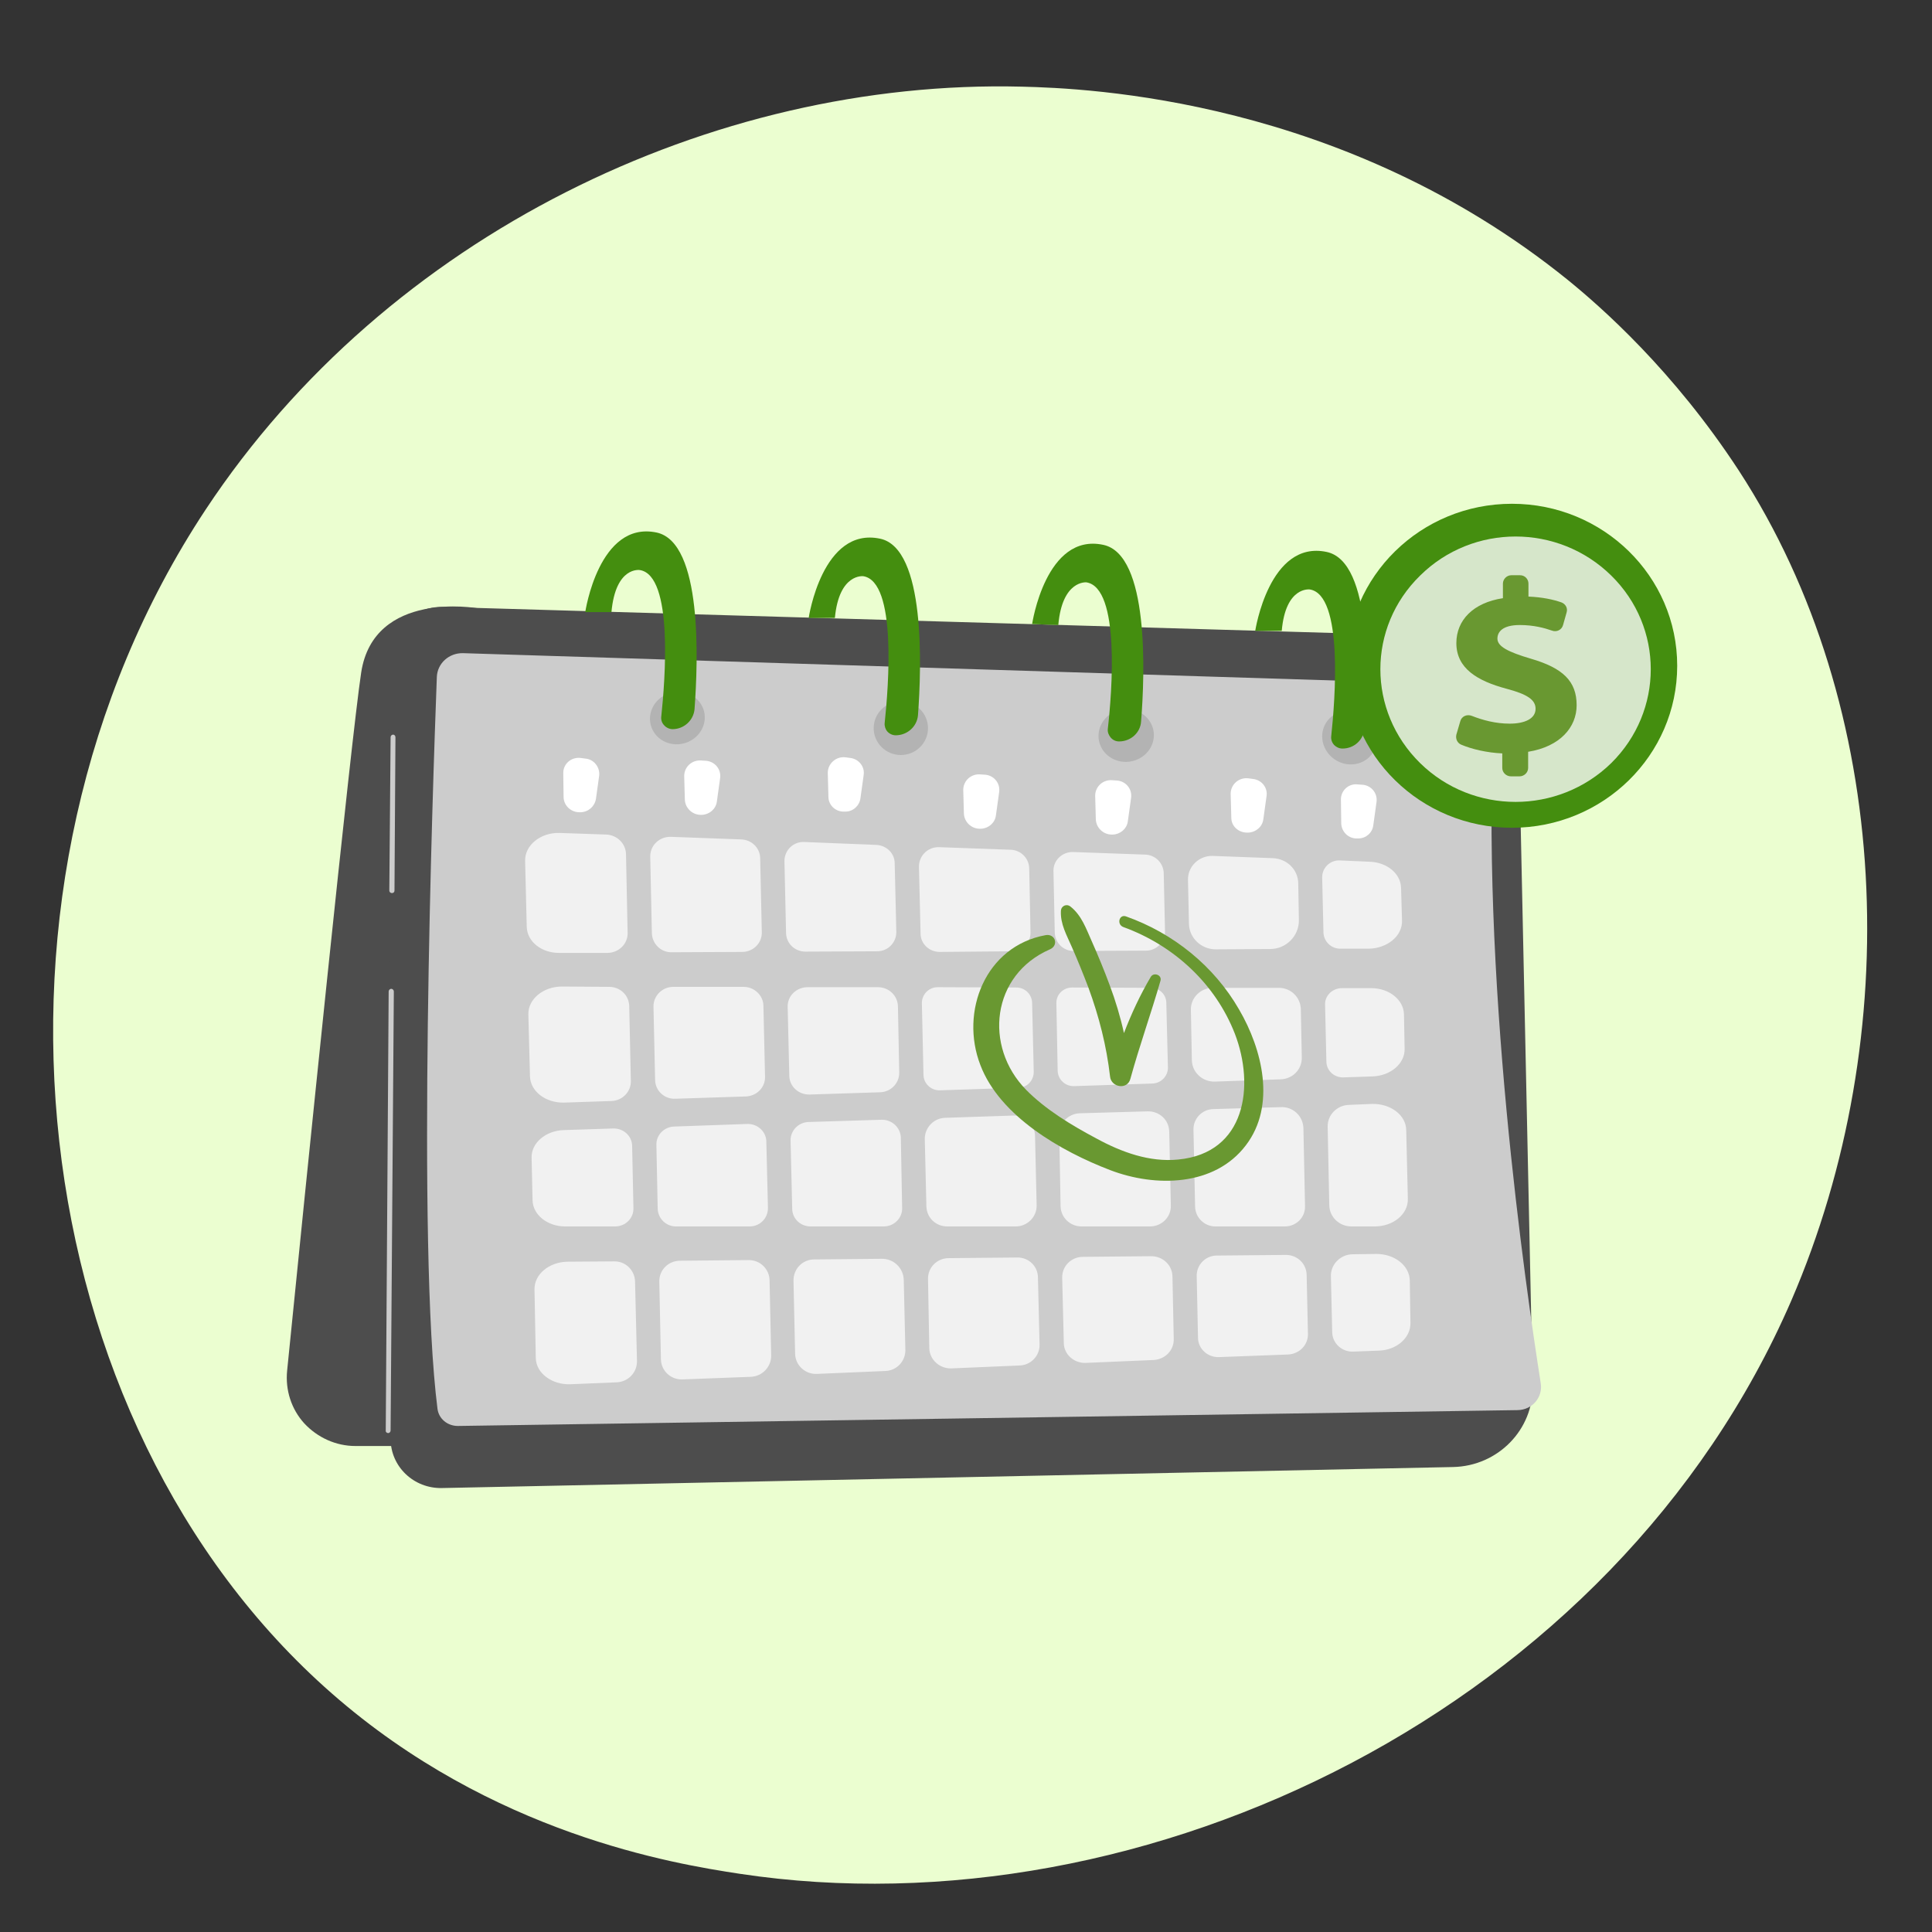 <?xml version="1.0" encoding="UTF-8"?>
<!DOCTYPE svg PUBLIC "-//W3C//DTD SVG 1.1//EN" "http://www.w3.org/Graphics/SVG/1.1/DTD/svg11.dtd">
<!-- Creator: CorelDRAW -->
<svg xmlns="http://www.w3.org/2000/svg" xml:space="preserve" width="200px" height="200px" version="1.1" style="shape-rendering:geometricPrecision; text-rendering:geometricPrecision; image-rendering:optimizeQuality; fill-rule:evenodd; clip-rule:evenodd"
viewBox="0 0 59.75 59.75"
 xmlns:xlink="http://www.w3.org/1999/xlink"
 xmlns:xodm="http://www.corel.com/coreldraw/odm/2003">
 <rect x="0" y="0" width="59.75" height="59.75" fill="#333333" stroke="none"/>
 <defs>
  <style type="text/css">
   <![CDATA[
    .fil0 {fill:none}
    .fil8 {fill:#448E0F;fill-rule:nonzero}
    .fil2 {fill:#4D4D4D;fill-rule:nonzero}
    .fil6 {fill:#699831;fill-rule:nonzero}
    .fil7 {fill:#B3B3B3;fill-rule:nonzero}
    .fil3 {fill:#CCCCCC;fill-rule:nonzero}
    .fil1 {fill:#EBFED0;fill-rule:nonzero}
    .fil5 {fill:white;fill-rule:nonzero}
    .fil4 {fill:white;fill-rule:nonzero;fill-opacity:0.722}
    .fil9 {fill:white;fill-rule:nonzero;fill-opacity:0.78}
   ]]>
  </style>
 </defs>
 <g id="Camada_x0020_1">
  <rect class="fil0" width="59.75" height="59.75"/>
  <path class="fil1" d="M55.4 40.22c-5.45,12.58 -19.95,19.63 -32.52,17.73 -2.05,-0.31 -7.66,-1.23 -12.62,-5.58 -9.56,-8.37 -11.61,-24.94 -3.9,-36.61 5.62,-8.5 15.68,-13.32 25.24,-13.08 2.06,0.05 9.95,0.37 16.89,5.98 1.02,0.83 3.26,2.79 5.29,5.9 4.75,7.3 5.16,17.46 1.62,25.66z"/>
  <path class="fil2" d="M8.88 42.39c0.56,-5.61 1.98,-19.55 2.29,-21.59 0.39,-2.56 3.59,-1.99 3.59,-1.99l0.68 25.91 -4.45 0c-0.6,0 -1.17,-0.26 -1.58,-0.7 -0.4,-0.44 -0.59,-1.03 -0.53,-1.63z"/>
  <path class="fil2" d="M44.94 45.37c1.39,-0.03 2.49,-1.16 2.46,-2.52l-0.45 -21.04c-0.03,-1.16 -0.97,-2.1 -2.15,-2.13l-31.11 -0.91c-0.92,-0.02 -1.69,0.71 -1.69,1.61l0.08 24.12c0,0.86 0.72,1.54 1.59,1.52l31.27 -0.65z"/>
  <path class="fil3" d="M46.94 43.61c0.45,-0.01 0.78,-0.4 0.71,-0.83 -0.45,-2.87 -1.9,-12.72 -1.43,-20.9 0.02,-0.37 -0.28,-0.69 -0.66,-0.7l-31.24 -0.98c-0.43,-0.01 -0.79,0.31 -0.81,0.73 -0.13,3.44 -0.62,17.61 0.02,22.64 0.04,0.31 0.31,0.53 0.63,0.53l32.78 -0.49z"/>
  <path class="fil3" d="M46.15 43.28c0.43,0 0.76,-0.38 0.69,-0.8 -0.44,-2.75 -1.83,-12.23 -1.39,-20.11 0.03,-0.35 -0.26,-0.66 -0.62,-0.67l-30.07 -0.94c-0.42,-0.01 -0.76,0.3 -0.78,0.71 -0.12,3.3 -0.6,16.93 0.02,21.78 0.04,0.29 0.3,0.51 0.6,0.51l31.55 -0.48z"/>
  <path class="fil4" d="M27.67 26.7l0.05 2.13c0,0.32 -0.26,0.59 -0.59,0.59l-2.22 0.01c-0.33,0 -0.59,-0.25 -0.6,-0.57l-0.05 -2.23c0,-0.34 0.28,-0.61 0.62,-0.59l2.23 0.09c0.31,0.02 0.56,0.26 0.56,0.57z"/>
  <path class="fil4" d="M35.44 29.4l-2.22 0.01c-0.33,0.01 -0.59,-0.25 -0.6,-0.57l-0.04 -1.9c-0.01,-0.33 0.27,-0.6 0.61,-0.59l2.23 0.08c0.31,0.01 0.56,0.26 0.57,0.57l0.04 1.81c0,0.32 -0.26,0.59 -0.59,0.59z"/>
  <path class="fil4" d="M33.49 38.87l2.11 -0.02c0.36,0 0.65,0.27 0.66,0.62l0.04 1.94c0.01,0.35 -0.27,0.63 -0.62,0.65l-2.11 0.09c-0.36,0.01 -0.67,-0.27 -0.67,-0.62l-0.05 -2.01c-0.01,-0.36 0.28,-0.65 0.64,-0.65z"/>
  <path class="fil4" d="M37.05 41.37l-0.04 -1.9c-0.01,-0.35 0.27,-0.64 0.62,-0.64l2.14 -0.02c0.35,0 0.63,0.27 0.64,0.61l0.04 1.83c0.01,0.34 -0.26,0.62 -0.61,0.64l-2.13 0.08c-0.36,0.02 -0.66,-0.26 -0.66,-0.6z"/>
  <path class="fil4" d="M36.86 32.79l-0.03 -1.56c-0.01,-0.37 0.3,-0.68 0.68,-0.68l2.04 0c0.37,0 0.67,0.29 0.68,0.66l0.03 1.49c0.01,0.37 -0.28,0.67 -0.66,0.68l-2.03 0.07c-0.38,0.01 -0.7,-0.28 -0.71,-0.66z"/>
  <path class="fil4" d="M36.96 37.32l-0.05 -2.38c-0.01,-0.34 0.26,-0.63 0.61,-0.64l2.09 -0.06c0.38,-0.02 0.69,0.28 0.7,0.65l0.05 2.41c0.01,0.35 -0.27,0.63 -0.63,0.63l-2.14 0c-0.34,0 -0.62,-0.27 -0.63,-0.61z"/>
  <path class="fil4" d="M31.28 29.42l-2.22 0.02c-0.32,0 -0.59,-0.25 -0.59,-0.57l-0.05 -2.07c0,-0.34 0.28,-0.61 0.62,-0.6l2.22 0.08c0.31,0.01 0.56,0.26 0.57,0.57l0.04 1.98c0.01,0.33 -0.26,0.59 -0.59,0.59z"/>
  <path class="fil4" d="M32.8 37.31l-0.04 -2.23c-0.01,-0.34 0.27,-0.63 0.62,-0.65l2.11 -0.06c0.36,-0.01 0.66,0.26 0.67,0.62l0.05 2.29c0.01,0.36 -0.28,0.65 -0.65,0.65l-2.11 0c-0.35,0 -0.64,-0.27 -0.65,-0.62z"/>
  <path class="fil4" d="M29 30.53l2.43 0.01c0.27,0 0.48,0.21 0.49,0.47l0.05 2.14c0,0.27 -0.21,0.49 -0.48,0.49l-2.42 0.08c-0.27,0.01 -0.5,-0.2 -0.51,-0.47l-0.05 -2.23c0,-0.27 0.22,-0.49 0.49,-0.49z"/>
  <path class="fil4" d="M27.77 31.12l0.04 2.04c0.01,0.34 -0.26,0.61 -0.59,0.62l-2.18 0.07c-0.34,0.01 -0.63,-0.25 -0.63,-0.59l-0.05 -2.12c-0.01,-0.34 0.27,-0.61 0.62,-0.61l2.17 0c0.34,0 0.61,0.26 0.62,0.59z"/>
  <path class="fil4" d="M35.64 33.51l-2.42 0.08c-0.27,0.01 -0.5,-0.2 -0.51,-0.47l-0.04 -2.09c-0.01,-0.27 0.21,-0.49 0.49,-0.49l2.43 0.01c0.26,0 0.48,0.2 0.48,0.47l0.05 2c0,0.26 -0.21,0.48 -0.48,0.49z"/>
  <path class="fil4" d="M29.23 34.57l2.11 -0.07c0.36,-0.01 0.66,0.27 0.67,0.62l0.05 2.17c0,0.35 -0.29,0.64 -0.65,0.64l-2.11 0c-0.36,0 -0.64,-0.27 -0.65,-0.62l-0.05 -2.09c0,-0.35 0.28,-0.64 0.63,-0.65z"/>
  <path class="fil4" d="M25 34.7l2.26 -0.07c0.32,-0.01 0.59,0.24 0.6,0.55l0.04 2.18c0.01,0.31 -0.25,0.57 -0.57,0.57l-2.26 0c-0.31,0 -0.57,-0.24 -0.57,-0.55l-0.05 -2.1c-0.01,-0.31 0.24,-0.57 0.55,-0.58z"/>
  <path class="fil4" d="M39.28 29.35l-1.68 0.01c-0.45,0 -0.82,-0.35 -0.83,-0.79l-0.03 -1.36c-0.01,-0.41 0.34,-0.75 0.76,-0.74l1.87 0.07c0.43,0.02 0.77,0.35 0.78,0.77l0.02 1.14c0.01,0.49 -0.39,0.9 -0.89,0.9z"/>
  <path class="fil4" d="M41.16 39.47c-0.01,-0.37 0.3,-0.68 0.68,-0.68l0.73 -0.01c0.56,0 1.02,0.36 1.03,0.82l0.02 1.31c0.01,0.46 -0.42,0.84 -0.97,0.86l-0.79 0.03c-0.36,0.02 -0.66,-0.26 -0.66,-0.61l-0.04 -1.72z"/>
  <path class="fil4" d="M17.55 39.02l1.44 -0.01c0.35,-0.01 0.64,0.27 0.65,0.62l0.06 2.47c0,0.35 -0.27,0.63 -0.62,0.65l-1.44 0.06c-0.57,0.02 -1.06,-0.34 -1.07,-0.81l-0.04 -2.12c-0.01,-0.47 0.45,-0.85 1.02,-0.86z"/>
  <path class="fil4" d="M42.51 37.93l-0.71 0c-0.38,0 -0.68,-0.29 -0.69,-0.65l-0.05 -2.43c-0.01,-0.37 0.29,-0.67 0.66,-0.68l0.72 -0.03c0.57,-0.01 1.05,0.35 1.05,0.82l0.05 2.12c0.01,0.47 -0.45,0.85 -1.03,0.85z"/>
  <path class="fil4" d="M42.45 33.29l-0.9 0.03c-0.29,0.01 -0.53,-0.21 -0.53,-0.5l-0.04 -1.75c-0.01,-0.28 0.23,-0.51 0.52,-0.51l0.91 0c0.55,0 1,0.36 1.01,0.81l0.02 1.07c0.01,0.45 -0.43,0.83 -0.99,0.85z"/>
  <path class="fil4" d="M17.31 25.76l1.45 0.05c0.33,0.02 0.59,0.28 0.6,0.6l0.05 2.44c0.01,0.34 -0.27,0.61 -0.61,0.62l-1.49 0c-0.56,0.01 -1.01,-0.35 -1.02,-0.81l-0.05 -2.04c-0.01,-0.48 0.48,-0.88 1.07,-0.86z"/>
  <path class="fil4" d="M29.34 38.91l2.11 -0.02c0.36,-0.01 0.65,0.27 0.65,0.62l0.05 2.07c0.01,0.35 -0.27,0.64 -0.62,0.65l-2.11 0.09c-0.36,0.01 -0.67,-0.27 -0.68,-0.62l-0.04 -2.14c-0.01,-0.36 0.28,-0.65 0.64,-0.65z"/>
  <path class="fil4" d="M17.38 30.51l1.46 0.01c0.34,0 0.61,0.26 0.62,0.59l0.05 2.32c0.01,0.33 -0.26,0.61 -0.6,0.62l-1.47 0.05c-0.57,0.01 -1.04,-0.35 -1.05,-0.82l-0.05 -1.91c-0.01,-0.47 0.46,-0.86 1.04,-0.86z"/>
  <path class="fil4" d="M17.43 34.95l1.53 -0.05c0.32,-0.01 0.59,0.23 0.59,0.55l0.04 1.91c0.01,0.32 -0.25,0.57 -0.57,0.57l-1.54 0c-0.55,0 -1,-0.36 -1.01,-0.81l-0.03 -1.32c-0.01,-0.45 0.43,-0.83 0.99,-0.85z"/>
  <path class="fil4" d="M23.7 35.31l0.05 2.05c0,0.32 -0.25,0.57 -0.57,0.57l-2.27 0c-0.31,0 -0.56,-0.24 -0.57,-0.55l-0.04 -1.97c-0.01,-0.31 0.24,-0.56 0.55,-0.57l2.26 -0.08c0.32,-0.01 0.59,0.24 0.59,0.55z"/>
  <path class="fil4" d="M21.03 38.99l2.11 -0.02c0.36,-0.01 0.65,0.27 0.66,0.62l0.05 2.34c0,0.34 -0.27,0.63 -0.62,0.65l-2.11 0.08c-0.37,0.02 -0.67,-0.26 -0.68,-0.62l-0.05 -2.4c-0.01,-0.36 0.28,-0.65 0.64,-0.65z"/>
  <path class="fil4" d="M42.33 29.34l-0.88 0c-0.28,0 -0.51,-0.22 -0.52,-0.5l-0.04 -1.71c0,-0.29 0.24,-0.53 0.54,-0.52l0.93 0.04c0.54,0.02 0.96,0.37 0.97,0.81l0.03 1.02c0.01,0.47 -0.46,0.85 -1.03,0.86z"/>
  <path class="fil4" d="M25.18 38.95l2.08 -0.02c0.38,-0.01 0.68,0.29 0.69,0.65l0.05 2.18c0,0.34 -0.27,0.63 -0.62,0.64l-2.11 0.09c-0.36,0.02 -0.67,-0.26 -0.68,-0.62l-0.05 -2.27c0,-0.36 0.28,-0.65 0.64,-0.65z"/>
  <path class="fil4" d="M23.51 26.55l0.05 2.28c0.01,0.33 -0.26,0.61 -0.61,0.61l-2.17 0.01c-0.34,0.01 -0.61,-0.26 -0.62,-0.59l-0.05 -2.36c-0.01,-0.35 0.28,-0.63 0.64,-0.62l2.17 0.08c0.33,0.01 0.59,0.27 0.59,0.59z"/>
  <path class="fil4" d="M23.61 31.11l0.05 2.19c0.01,0.33 -0.26,0.6 -0.6,0.61l-2.17 0.07c-0.34,0.02 -0.63,-0.25 -0.63,-0.59l-0.05 -2.25c-0.01,-0.34 0.27,-0.62 0.61,-0.62l2.18 0c0.33,0 0.61,0.27 0.61,0.59z"/>
  <path class="fil5" d="M42.57 24.81l-0.1 0.72c-0.03,0.23 -0.23,0.4 -0.46,0.4l-0.04 0c-0.26,0.01 -0.48,-0.2 -0.49,-0.46l-0.01 -0.73c-0.01,-0.29 0.24,-0.52 0.53,-0.48l0.15 0.01c0.27,0.03 0.46,0.27 0.42,0.54z"/>
  <path class="fil5" d="M39.17 24.62l-0.1 0.72c-0.03,0.23 -0.23,0.4 -0.47,0.41l-0.03 0c-0.27,0 -0.49,-0.2 -0.49,-0.46l-0.02 -0.74c0,-0.29 0.25,-0.51 0.54,-0.48l0.15 0.02c0.27,0.03 0.46,0.27 0.42,0.53z"/>
  <path class="fil5" d="M34.98 24.68l-0.1 0.72c-0.03,0.23 -0.23,0.4 -0.46,0.41l-0.04 0c-0.26,0 -0.48,-0.21 -0.49,-0.47l-0.02 -0.73c0,-0.29 0.25,-0.51 0.54,-0.48l0.15 0.01c0.27,0.03 0.46,0.27 0.42,0.54z"/>
  <path class="fil5" d="M30.9 24.5l-0.1 0.72c-0.03,0.23 -0.23,0.4 -0.46,0.41l-0.04 0c-0.26,0 -0.48,-0.21 -0.49,-0.47l-0.02 -0.73c0,-0.29 0.25,-0.51 0.54,-0.48l0.15 0.01c0.27,0.03 0.46,0.27 0.42,0.54z"/>
  <path class="fil5" d="M26.71 23.97l-0.1 0.72c-0.03,0.23 -0.23,0.41 -0.46,0.41l-0.04 0c-0.27,0.01 -0.49,-0.2 -0.49,-0.46l-0.02 -0.74c0,-0.28 0.25,-0.51 0.54,-0.48l0.15 0.02c0.27,0.03 0.46,0.27 0.42,0.53z"/>
  <path class="fil5" d="M22.27 24.07l-0.1 0.72c-0.03,0.23 -0.23,0.4 -0.46,0.41l-0.04 0c-0.26,0 -0.48,-0.21 -0.49,-0.47l-0.02 -0.73c0,-0.29 0.25,-0.51 0.54,-0.48l0.15 0.01c0.27,0.03 0.46,0.27 0.42,0.54z"/>
  <path class="fil5" d="M18.53 23.99l-0.1 0.72c-0.04,0.23 -0.23,0.4 -0.47,0.41l-0.04 0c-0.26,0 -0.48,-0.2 -0.49,-0.46l-0.01 -0.74c-0.01,-0.29 0.24,-0.51 0.53,-0.48l0.15 0.02c0.27,0.02 0.46,0.27 0.43,0.53z"/>
  <path class="fil6" d="M32.81 28.17c0.01,-0.16 0.18,-0.23 0.3,-0.13 0.34,0.27 0.48,0.68 0.65,1.06 0.2,0.45 0.39,0.91 0.56,1.37 0.18,0.48 0.33,0.98 0.44,1.48 0.23,-0.6 0.5,-1.18 0.83,-1.74 0.09,-0.15 0.35,-0.06 0.3,0.12 -0.29,1.01 -0.65,2.01 -0.93,3.03 -0.09,0.36 -0.6,0.27 -0.63,-0.07 -0.11,-0.95 -0.34,-1.85 -0.67,-2.75 -0.16,-0.42 -0.33,-0.84 -0.51,-1.25 -0.16,-0.37 -0.36,-0.71 -0.34,-1.12z"/>
  <path class="fil6" d="M32.34 28.92c0.3,-0.05 0.41,0.32 0.13,0.44 -1.81,0.79 -2.05,3 -0.74,4.34 0.61,0.62 1.41,1.1 2.18,1.51 0.77,0.42 1.64,0.74 2.53,0.65 2.09,-0.2 2.37,-2.28 1.75,-3.89 -0.6,-1.54 -1.88,-2.73 -3.45,-3.3 -0.21,-0.08 -0.13,-0.4 0.08,-0.33 1.47,0.52 2.73,1.54 3.5,2.88 0.72,1.23 1.15,2.97 0.21,4.2 -0.97,1.28 -2.8,1.3 -4.19,0.77 -1.52,-0.58 -3.42,-1.67 -4.02,-3.25 -0.64,-1.65 0.15,-3.68 2.02,-4.02z"/>
  <path class="fil3" d="M12 44.32c0.05,0 0.08,-0.04 0.08,-0.08l0.1 -13.58c0,-0.04 -0.04,-0.08 -0.08,-0.08 0,0 0,0 0,0 -0.04,0 -0.08,0.04 -0.08,0.08l-0.09 13.58c-0.01,0.04 0.03,0.08 0.07,0.08 0,0 0,0 0,0z"/>
  <path class="fil3" d="M12.12 27.62c0.05,0 0.08,-0.03 0.08,-0.08l0.03 -4.74c0,-0.04 -0.03,-0.08 -0.07,-0.08 0,0 0,0 0,0 -0.05,0 -0.08,0.04 -0.08,0.08l-0.04 4.74c0,0.05 0.04,0.08 0.08,0.08 0,0 0,0 0,0z"/>
  <circle class="fil7" transform="matrix(0.018 -0.007 0.008 0.018 41.737 22.811)" r="42.98"/>
  <circle class="fil7" transform="matrix(0.019 -0.006 0.006 0.018 34.829 22.747)" r="42.98"/>
  <ellipse class="fil7" cx="27.86" cy="22.52" rx="0.84" ry="0.83"/>
  <circle class="fil7" transform="matrix(0.017 -0.01 0.01 0.016 20.949 22.208)" r="42.98"/>
  <path class="fil8" d="M20.31 16.47c1.42,0.31 1.28,3.97 1.17,5.46 -0.03,0.35 -0.33,0.62 -0.68,0.62 -0.1,0 -0.2,-0.05 -0.26,-0.12 -0.07,-0.07 -0.1,-0.17 -0.09,-0.26 0.12,-1.13 0.38,-4.37 -0.66,-4.54 0,0 -0.75,-0.13 -0.88,1.3l-0.81 0c0,0 0.42,-2.84 2.21,-2.46z"/>
  <path class="fil8" d="M27.22 16.66c1.41,0.3 1.28,3.97 1.17,5.46 -0.03,0.35 -0.33,0.62 -0.69,0.62 -0.09,0 -0.19,-0.04 -0.26,-0.12 -0.06,-0.07 -0.09,-0.17 -0.08,-0.26 0.12,-1.13 0.38,-4.37 -0.66,-4.54 0,0 -0.75,-0.1 -0.88,1.29l-0.81 0c0,0 0.42,-2.83 2.21,-2.45z"/>
  <path class="fil8" d="M34.12 16.85c1.42,0.3 1.29,3.97 1.17,5.46 -0.02,0.35 -0.32,0.62 -0.68,0.62 -0.1,0 -0.19,-0.04 -0.26,-0.12 -0.06,-0.07 -0.1,-0.17 -0.09,-0.26 0.13,-1.13 0.39,-4.37 -0.66,-4.54 0,0 -0.75,-0.08 -0.87,1.32l-0.81 -0.03c0,0 0.42,-2.83 2.2,-2.45z"/>
  <path class="fil8" d="M41.03 17.07c1.42,0.3 1.28,3.97 1.17,5.46 -0.03,0.35 -0.32,0.62 -0.68,0.62 -0.1,0 -0.19,-0.04 -0.26,-0.11 -0.07,-0.08 -0.1,-0.17 -0.09,-0.27 0.12,-1.12 0.38,-4.37 -0.66,-4.54 0,0 -0.75,-0.11 -0.87,1.28l-0.82 0c0,0 0.43,-2.82 2.21,-2.44z"/>
  <ellipse class="fil8" cx="46.76" cy="20.59" rx="5.11" ry="5.01"/>
  <ellipse class="fil8" cx="46.76" cy="20.59" rx="4.94" ry="4.85"/>
  <path class="fil9" d="M49.83 17.8c-1.64,-1.61 -4.28,-1.61 -5.91,0 -1.64,1.6 -1.64,4.19 0,5.8 1.63,1.6 4.27,1.6 5.91,0 1.63,-1.61 1.63,-4.2 0,-5.8z"/>
  <path class="fil6" d="M46.46 23.75l0 -0.45c-0.47,-0.02 -0.94,-0.13 -1.27,-0.27 -0.12,-0.05 -0.18,-0.18 -0.15,-0.31l0.12 -0.41c0.04,-0.16 0.21,-0.23 0.36,-0.17 0.33,0.13 0.73,0.24 1.17,0.24 0.46,0 0.8,-0.15 0.8,-0.46 0,-0.28 -0.26,-0.45 -0.9,-0.62 -0.9,-0.24 -1.55,-0.63 -1.55,-1.41 0,-0.71 0.52,-1.25 1.44,-1.39l0 -0.45c0,-0.14 0.12,-0.26 0.26,-0.26l0.27 0c0.15,0 0.26,0.12 0.26,0.26l0 0.4c0.44,0.02 0.76,0.09 1.02,0.18 0.13,0.05 0.2,0.18 0.16,0.31l-0.11 0.39c-0.04,0.15 -0.2,0.23 -0.35,0.17 -0.23,-0.08 -0.56,-0.17 -0.99,-0.17 -0.54,0 -0.69,0.22 -0.69,0.42 0,0.24 0.32,0.41 1.03,0.62 1,0.29 1.42,0.7 1.42,1.44 0,0.68 -0.51,1.28 -1.5,1.44l0 0.5c0,0.14 -0.12,0.26 -0.27,0.26l-0.26 0c-0.15,0 -0.27,-0.12 -0.27,-0.26z"/>
 </g>
</svg>
